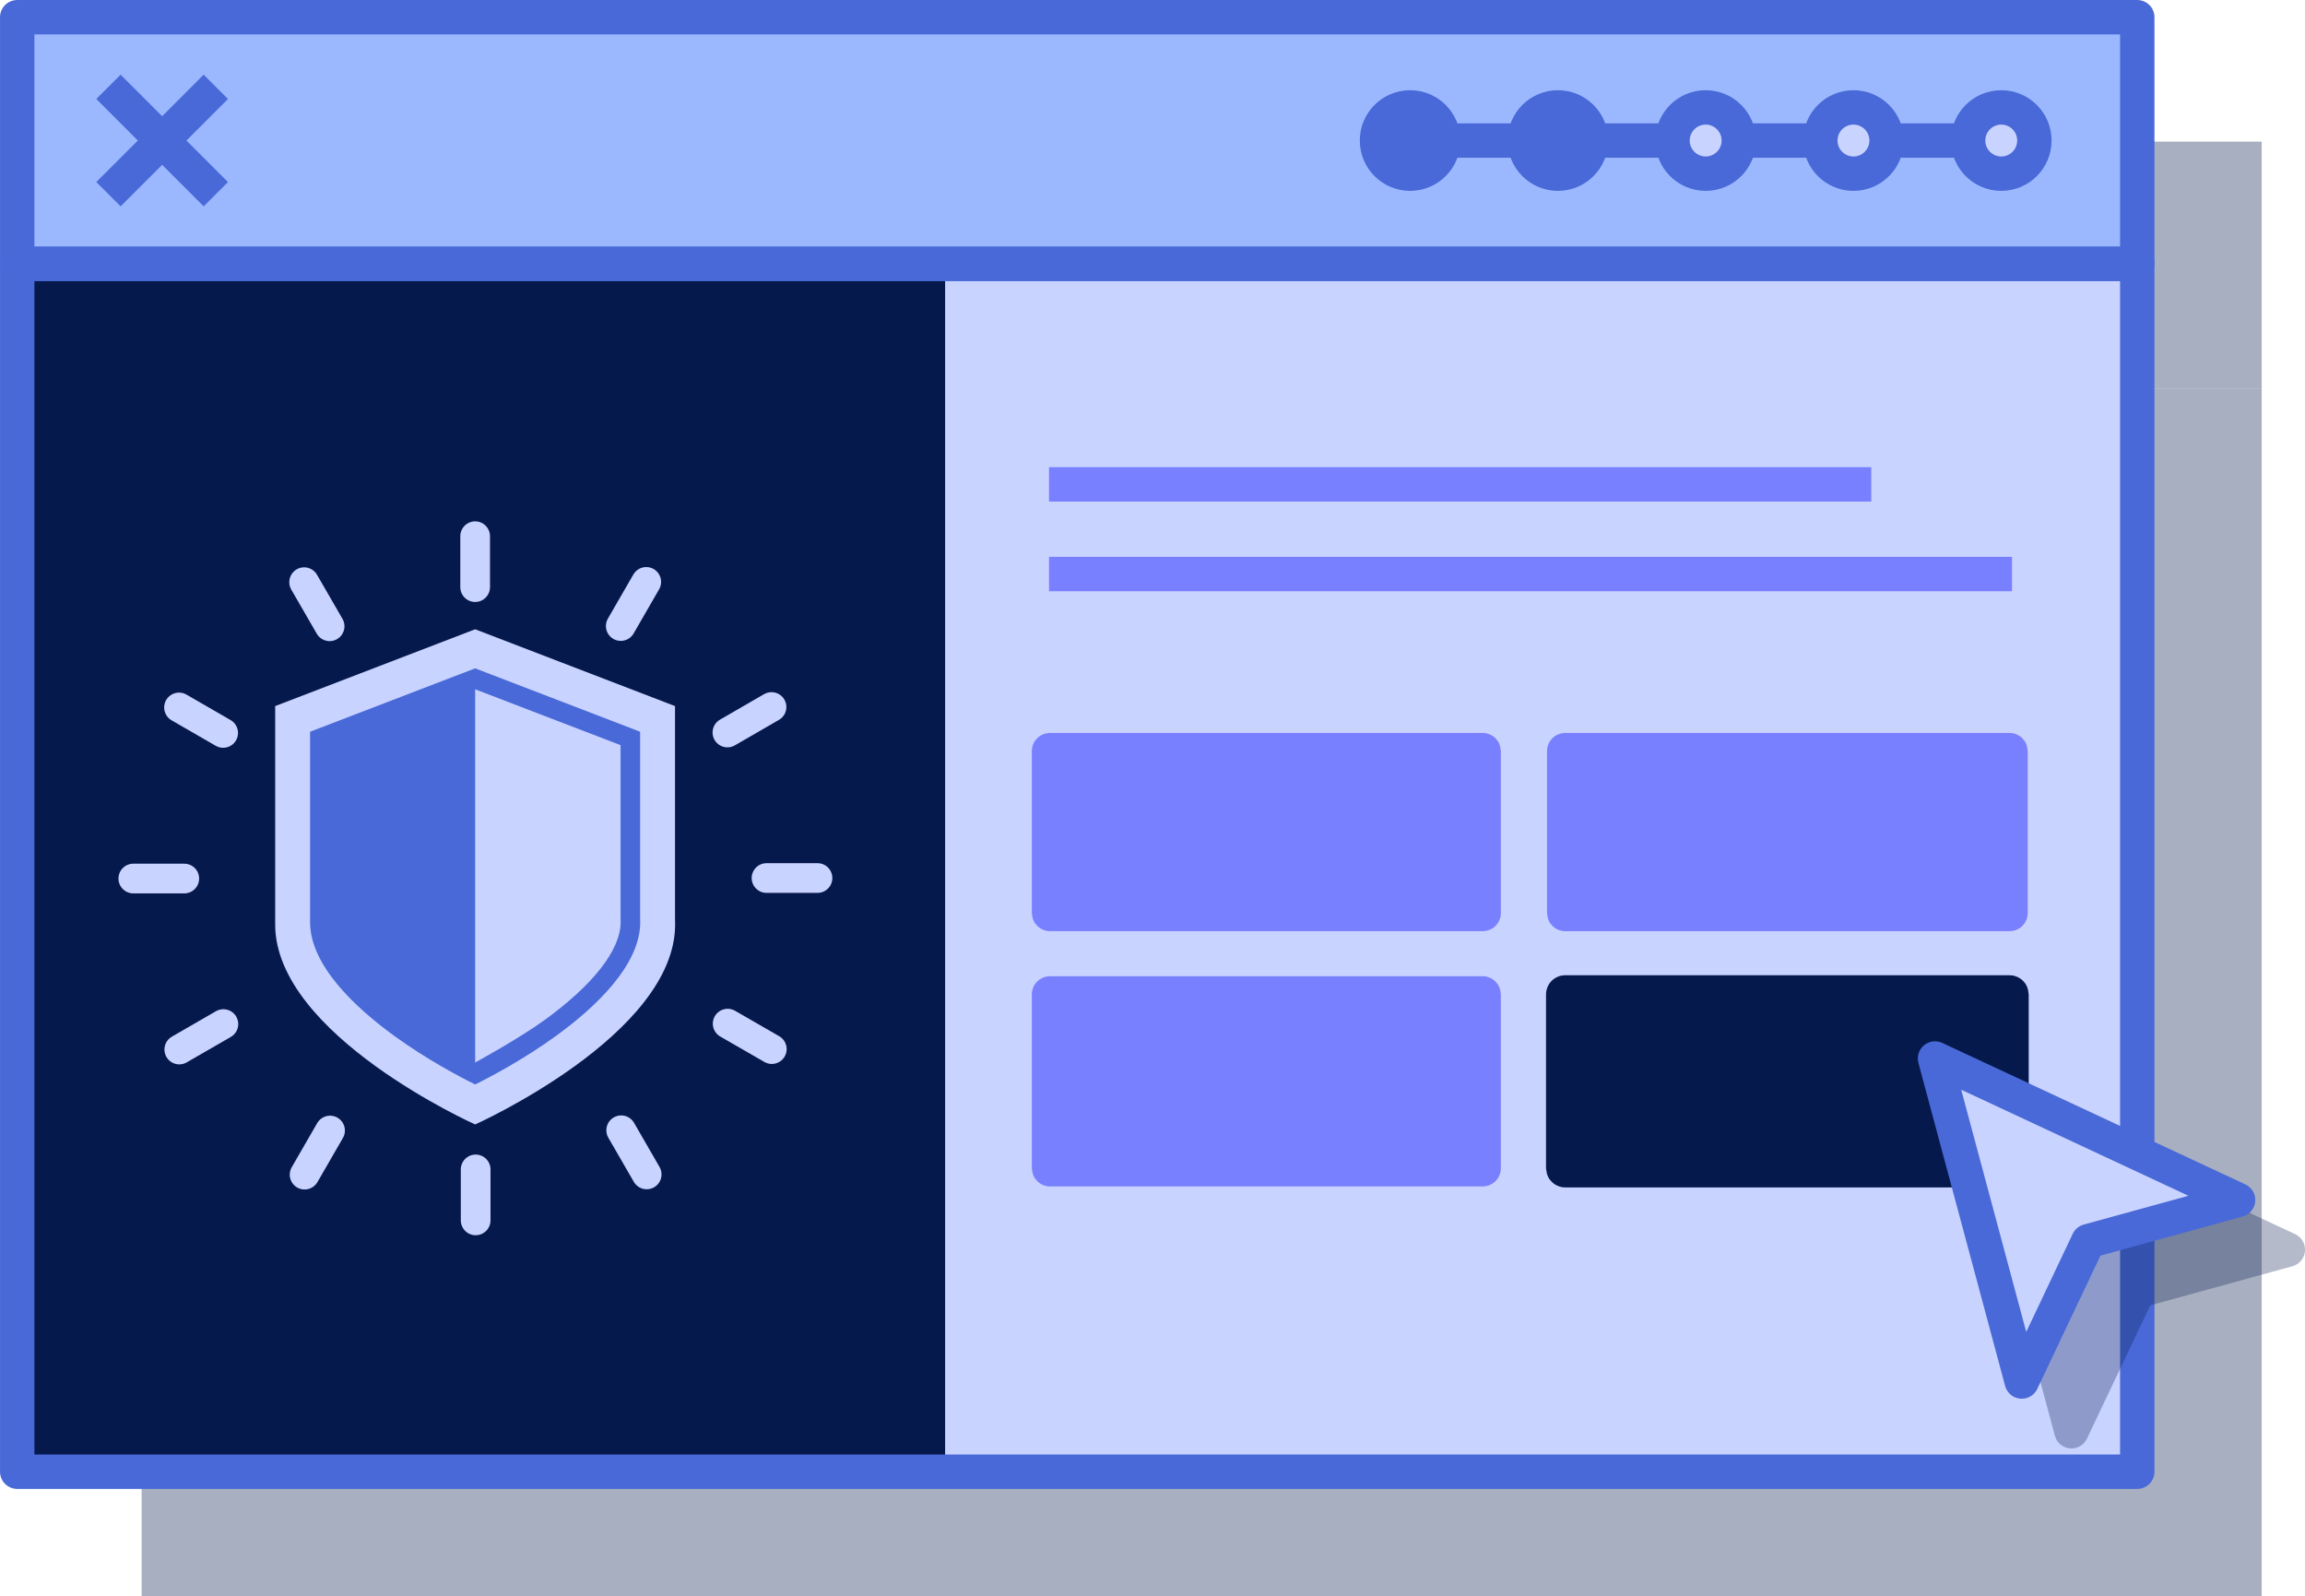 <?xml version="1.0" encoding="UTF-8"?>
<svg xmlns="http://www.w3.org/2000/svg" viewBox="0 0 590.62 408.99">
  <defs>
    <style>
      .cls-1, .cls-2, .cls-3, .cls-4, .cls-5, .cls-6 {
        stroke-width: 8.81px;
      }

      .cls-1, .cls-2, .cls-3, .cls-4, .cls-5, .cls-6, .cls-7, .cls-8 {
        stroke-linejoin: round;
      }

      .cls-1, .cls-2, .cls-8 {
        fill: none;
      }

      .cls-1, .cls-3, .cls-5 {
        stroke: #4869d7;
      }

      .cls-2, .cls-7 {
        stroke: #05194c;
      }

      .cls-3, .cls-9 {
        fill: #4869d7;
      }

      .cls-4, .cls-5, .cls-10 {
        fill: #c9d3ff;
      }

      .cls-4, .cls-6 {
        stroke: #7880ff;
      }

      .cls-6 {
        fill: #7880ff;
      }

      .cls-7 {
        stroke-width: 9.31px;
      }

      .cls-7, .cls-11 {
        fill: #05194c;
      }

      .cls-12 {
        isolation: isolate;
      }

      .cls-8 {
        stroke: #c9d3ff;
        stroke-linecap: round;
        stroke-width: 7.61px;
      }

      .cls-13 {
        opacity: .3;
      }

      .cls-13, .cls-14 {
        mix-blend-mode: multiply;
      }

      .cls-14 {
        opacity: .35;
      }

      .cls-9, .cls-10, .cls-15, .cls-11 {
        stroke-width: 0px;
      }

      .cls-15 {
        fill: #9bb8ff;
      }
    </style>
  </defs>
  <g class="cls-12">
    <g id="Layer_2" data-name="Layer 2">
      <g id="Artwork">
        <g>
          <g>
            <g class="cls-14">
              <rect class="cls-11" x="36.29" y="36.29" width="543.23" height="63.2"/>
              <rect class="cls-11" x="36.29" y="99.5" width="543.23" height="309.49"/>
              <line class="cls-2" x1="87.19" y1="54.14" x2="59.68" y2="81.65"/>
              <line class="cls-2" x1="59.68" y1="54.14" x2="87.19" y2="81.65"/>
            </g>
            <g>
              <rect class="cls-15" x="4.41" y="4.41" width="543.23" height="63.2"/>
              <rect class="cls-10" x="4.41" y="67.61" width="543.23" height="309.49"/>
              <g>
                <line class="cls-1" x1="55.3" y1="22.25" x2="27.79" y2="49.76"/>
                <line class="cls-1" x1="27.79" y1="22.25" x2="55.3" y2="49.76"/>
              </g>
            </g>
          </g>
          <rect class="cls-11" x="1.46" y="67.61" width="240.71" height="309.49" transform="translate(243.63 444.71) rotate(180)"/>
          <g>
            <rect class="cls-1" x="4.41" y="4.41" width="543.23" height="63.2"/>
            <rect class="cls-1" x="4.41" y="67.61" width="543.23" height="309.49"/>
          </g>
          <g>
            <g>
              <path class="cls-10" d="M121.75,161.24l51.21,19.68v54.32c.02.55.03,1.09.03,1.64,0,28.3-51.24,51.24-51.24,51.24,0,0-51.24-22.94-51.24-51.24v-55.96l51.24-19.68h0Z"/>
              <path class="cls-10" d="M121.75,277.72c4.63-2.35,12.52-6.66,20.3-12.31,9.85-7.15,21.58-17.91,21.58-28.53,0-.4,0-.83-.02-1.35v-.19s0-48,0-48l-41.85-16.08-41.88,16.08v49.53c0,10.62,11.74,21.38,21.58,28.53,7.78,5.65,15.67,9.96,20.3,12.31Z"/>
              <path class="cls-9" d="M121.75,176.62v95.63s11.15-6.07,17.81-10.9c12.56-9.12,19.47-18.03,19.47-25.08,0-.35,0-.73-.02-1.2v-.1s0-.08,0-.08v-43.96l-37.25-14.31M121.75,171.25l42.27,16.24v47.42c.02.52.03.96.03,1.36,0,11.15-11.71,22-21.54,29.13-8.26,6-16.64,10.43-20.76,12.47-4.12-2.04-12.5-6.47-20.76-12.47-9.83-7.14-21.54-17.99-21.54-29.13v-48.78l42.3-16.24h0Z"/>
            </g>
            <g>
              <line class="cls-8" x1="121.75" y1="150.44" x2="121.75" y2="137.39"/>
              <line class="cls-8" x1="159.06" y1="160.41" x2="165.59" y2="149.1"/>
              <line class="cls-8" x1="186.39" y1="187.69" x2="197.69" y2="181.16"/>
              <line class="cls-8" x1="196.41" y1="224.98" x2="209.47" y2="224.98"/>
              <line class="cls-8" x1="186.45" y1="262.29" x2="197.76" y2="268.81"/>
              <line class="cls-8" x1="159.17" y1="289.61" x2="165.7" y2="300.92"/>
              <line class="cls-8" x1="121.88" y1="299.64" x2="121.88" y2="312.7"/>
              <line class="cls-8" x1="84.57" y1="289.68" x2="78.05" y2="300.98"/>
              <line class="cls-8" x1="57.24" y1="262.4" x2="45.94" y2="268.92"/>
              <line class="cls-8" x1="47.22" y1="225.11" x2="34.16" y2="225.11"/>
              <line class="cls-8" x1="57.18" y1="187.8" x2="45.87" y2="181.27"/>
              <line class="cls-8" x1="84.46" y1="160.47" x2="77.93" y2="149.17"/>
            </g>
          </g>
          <g>
            <line class="cls-1" x1="361.32" y1="36.01" x2="512.79" y2="36.01"/>
            <circle class="cls-5" cx="474.92" cy="36.01" r="8.49"/>
            <circle class="cls-5" cx="512.79" cy="36.01" r="8.49"/>
            <circle class="cls-5" cx="437.05" cy="36.01" r="8.49"/>
            <circle class="cls-3" cx="399.19" cy="36.01" r="8.49"/>
            <circle class="cls-3" cx="361.32" cy="36.01" r="8.49"/>
          </g>
          <g>
            <g>
              <rect class="cls-6" x="268.79" y="192.21" width="111.38" height="41.98" rx=".24" ry=".24"/>
              <rect class="cls-6" x="268.79" y="254.54" width="111.38" height="45.06" rx=".25" ry=".25"/>
              <rect class="cls-6" x="400.8" y="192.21" width="114.37" height="41.98" rx=".24" ry=".24"/>
              <rect class="cls-7" x="400.8" y="254.54" width="114.37" height="45.06" rx=".25" ry=".25"/>
            </g>
            <line class="cls-4" x1="268.79" y1="147.09" x2="515.55" y2="147.09"/>
            <line class="cls-4" x1="268.79" y1="124.11" x2="479.48" y2="124.11"/>
          </g>
          <g>
            <g class="cls-13">
              <polygon class="cls-11" points="508.56 283.96 530.78 366.73 547.84 330.76 586.22 320.21 508.56 283.96"/>
              <polygon class="cls-2" points="508.56 283.96 530.78 366.73 547.84 330.76 586.22 320.21 508.56 283.96"/>
            </g>
            <g>
              <polygon class="cls-10" points="495.82 271.22 518.04 353.99 535.09 318.02 573.47 307.47 495.82 271.22"/>
              <polygon class="cls-1" points="495.82 271.22 518.04 353.99 535.09 318.02 573.47 307.47 495.82 271.22"/>
            </g>
          </g>
        </g>
      </g>
    </g>
  </g>
</svg>